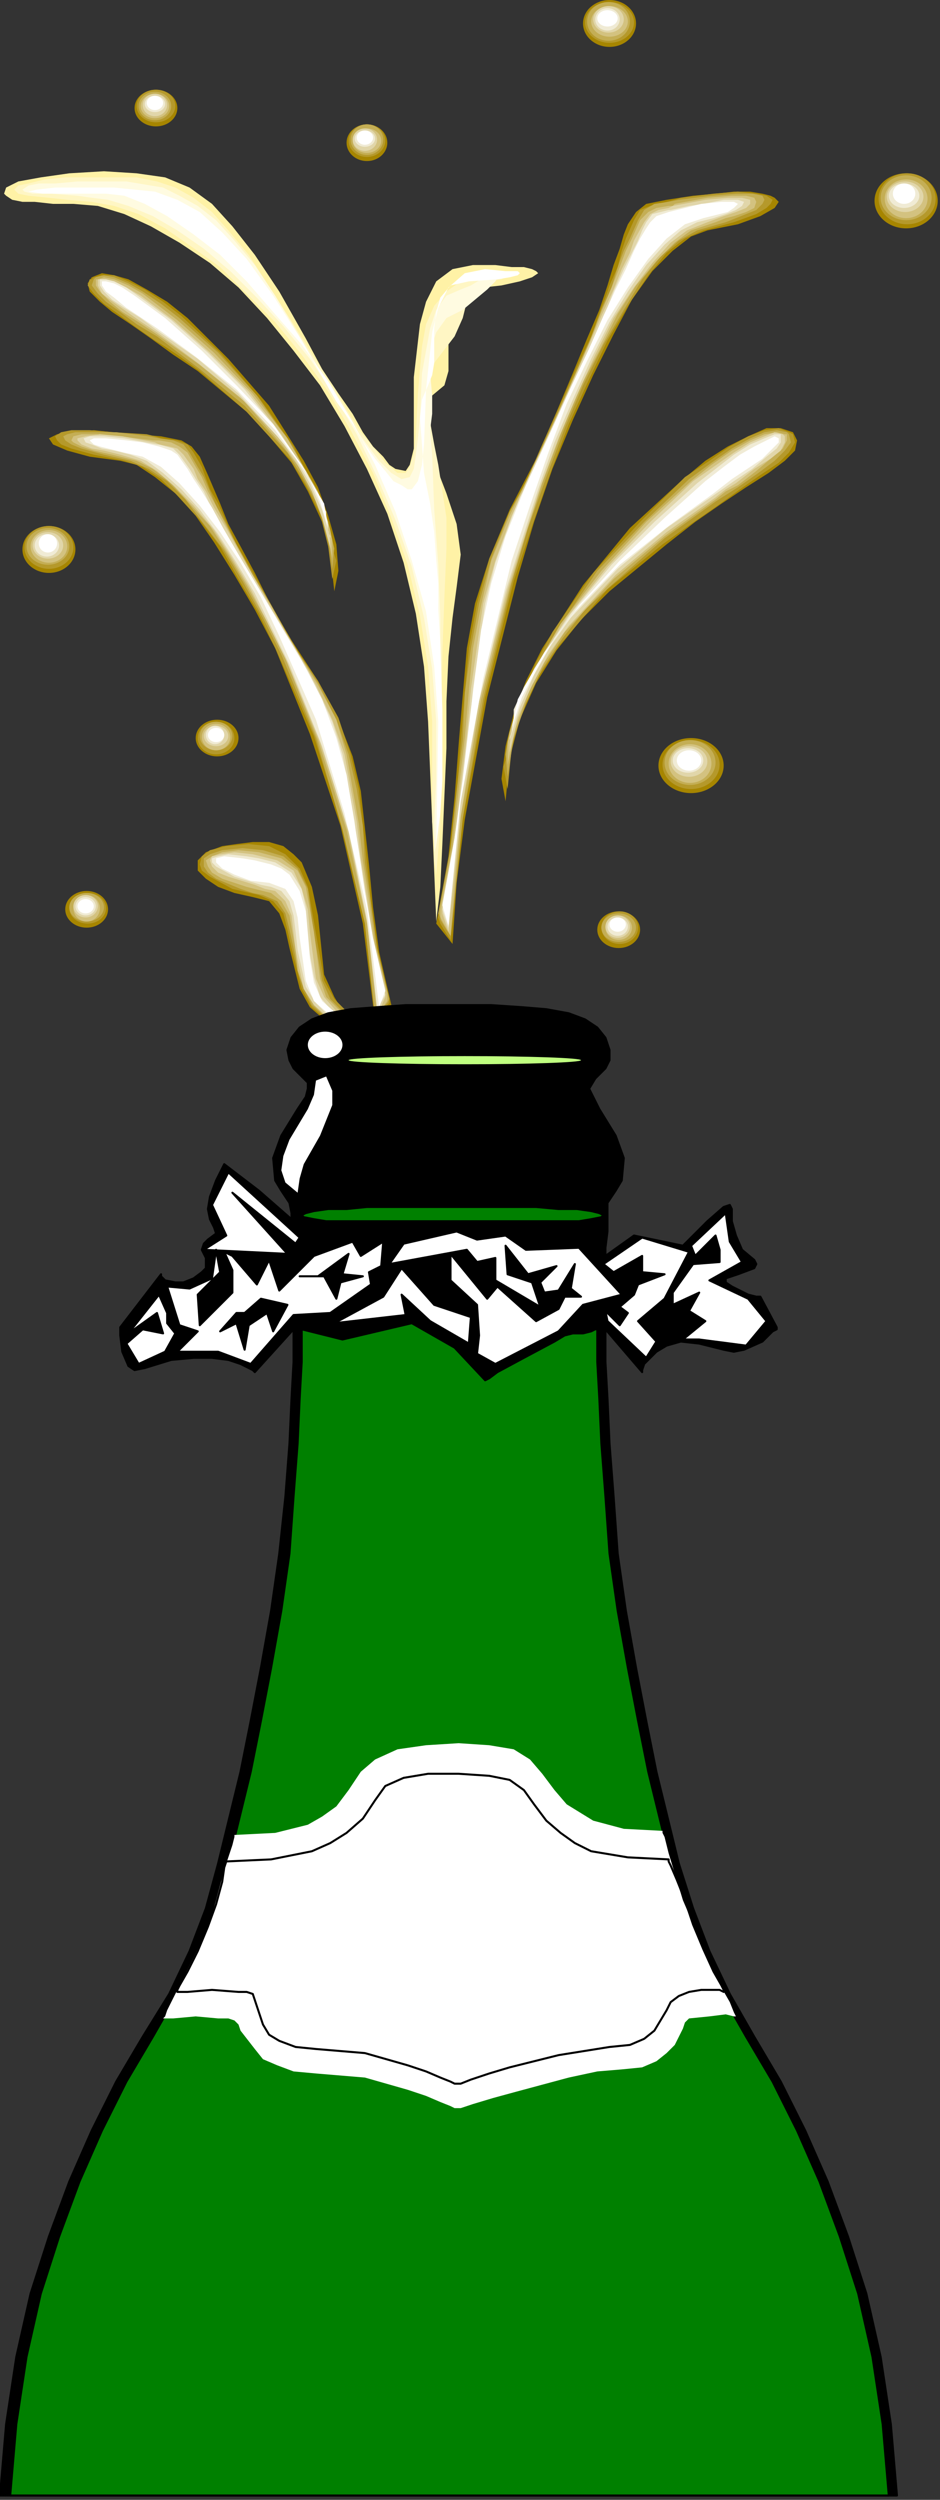 <?xml version="1.0" encoding="UTF-8" standalone="no"?>
<svg
   xmlns:dc="http://purl.org/dc/elements/1.1/"
   xmlns:cc="http://creativecommons.org/ns#"
   xmlns:rdf="http://www.w3.org/1999/02/22-rdf-syntax-ns#"
   xmlns:svg="http://www.w3.org/2000/svg"
   xmlns="http://www.w3.org/2000/svg"
   xmlns:sodipodi="http://sodipodi.sourceforge.net/DTD/sodipodi-0.dtd"
   xmlns:inkscape="http://www.inkscape.org/namespaces/inkscape"
   version="1.0"
   width="39.06mm"
   height="103.83mm"
   id="svg255"
   sodipodi:docname="SPCOC047.WMF">
  <rect width="100%" height="100%" fill="#333333" stroke="none"/>
  <sodipodi:namedview
     pagecolor="#ffffff"
     bordercolor="#666666"
     borderopacity="1"
     objecttolerance="10"
     gridtolerance="10"
     guidetolerance="10"
     inkscape:pageopacity="0"
     inkscape:pageshadow="2"
     inkscape:window-width="640"
     inkscape:window-height="480"
     id="namedview257" />
  <defs
     id="defs3">
    <pattern
       id="WMFhbasepattern"
       patternUnits="userSpaceOnUse"
       width="6"
       height="6"
       x="0"
       y="0" />
  </defs>
  <path
     style="fill:#a68500;fill-rule:evenodd;fill-opacity:1;stroke:none;"
     d="  M 71.074,148.187   L 71.714,138.585   L 72.995,128.663   L 76.517,109.46   L 81.319,90.576   L 83.88,81.935   L 86.761,73.613   L 89.963,65.932   L 93.165,58.891   L 96.366,52.489   L 99.247,47.048   L 102.449,42.568   L 105.65,39.367   L 108.532,37.127   L 111.093,36.167   L 115.895,35.206   L 119.417,33.926   L 121.658,32.646   L 122.298,31.686   L 121.658,31.046   L 121.018,30.726   L 119.737,30.405   L 117.816,30.085   L 115.255,30.085   L 112.374,30.405   L 108.852,30.726   L 104.69,31.366   L 101.489,32.006   L 99.888,33.286   L 98.607,35.206   L 97.967,36.807   L 97.327,39.047   L 96.366,41.607   L 95.406,44.808   L 94.125,48.649   L 92.204,53.13   L 89.963,58.571   L 87.402,64.652   L 84.2,72.013   L 80.038,80.014   L 76.837,87.696   L 74.596,94.737   L 73.315,101.778   L 72.675,109.14   L 72.034,116.821   L 71.394,125.142   L 70.434,134.424   L 68.513,144.986   L 71.074,148.187  z "
     id="path5" />
  <path
     style="fill:#b5992b;fill-rule:evenodd;fill-opacity:1;stroke:none;"
     d="  M 70.754,147.867   L 72.675,128.663   L 76.196,109.46   L 80.679,91.216   L 83.56,82.575   L 86.441,74.253   L 89.323,66.572   L 92.524,59.531   L 95.406,53.45   L 98.607,48.009   L 101.809,43.208   L 104.69,39.687   L 107.571,37.447   L 110.453,36.167   L 115.255,34.886   L 118.777,33.606   L 120.378,32.646   L 121.018,32.006   L 121.338,31.366   L 120.378,30.726   L 118.777,30.405   L 115.895,30.085   L 112.054,30.405   L 106.931,31.046   L 105.971,31.366   L 104.69,31.686   L 102.129,32.326   L 100.528,32.966   L 99.568,34.566   L 98.287,37.447   L 97.647,39.367   L 97.006,41.928   L 95.726,44.808   L 95.085,46.728   L 94.445,48.329   L 92.844,52.809   L 90.603,57.61   L 88.042,63.371   L 85.161,69.773   L 82.92,74.893   L 80.038,80.334   L 76.837,87.696   L 74.916,94.737   L 73.635,101.778   L 72.995,108.82   L 72.355,116.501   L 71.714,124.822   L 70.754,133.784   L 68.833,144.026   L 69.153,144.986   L 70.114,146.586   L 70.754,147.547   L 70.754,147.867  z "
     id="path7" />
  <path
     style="fill:#c4ae55;fill-rule:evenodd;fill-opacity:1;stroke:none;"
     d="  M 70.754,147.226   L 72.675,128.343   L 75.876,109.78   L 80.358,91.536   L 82.92,82.895   L 85.801,74.893   L 88.682,67.212   L 91.564,60.491   L 94.765,54.09   L 97.967,48.649   L 100.848,43.848   L 103.73,40.327   L 106.611,37.767   L 109.492,36.167   L 113.974,34.886   L 117.176,33.606   L 118.777,32.966   L 119.737,32.006   L 120.057,31.366   L 119.737,30.726   L 118.136,30.405   L 115.575,30.405   L 111.733,30.726   L 106.611,31.366   L 105.01,31.686   L 102.769,32.006   L 101.168,32.966   L 100.208,34.566   L 98.927,37.447   L 97.967,39.367   L 97.006,41.928   L 96.046,45.128   L 94.445,48.649   L 92.844,53.13   L 90.603,58.25   L 88.042,64.332   L 84.841,71.053   L 82.599,75.854   L 80.038,80.334   L 77.157,87.696   L 75.236,94.737   L 73.955,101.778   L 72.995,108.82   L 72.675,116.181   L 71.714,124.182   L 70.754,133.144   L 68.833,143.386   L 69.153,144.026   L 69.153,144.346   L 70.114,145.946   L 70.754,146.906   L 70.754,147.226  z "
     id="path9" />
  <path
     style="fill:#d3c280;fill-rule:evenodd;fill-opacity:1;stroke:none;"
     d="  M 70.754,146.906   L 72.355,128.343   L 75.556,109.78   L 80.038,92.177   L 82.599,83.855   L 85.161,75.854   L 88.042,68.172   L 90.923,61.131   L 94.125,55.05   L 97.006,49.289   L 99.888,44.808   L 103.089,40.967   L 105.971,38.087   L 108.532,36.167   L 112.374,34.886   L 113.974,34.246   L 115.255,33.926   L 117.176,33.286   L 118.457,32.646   L 118.777,31.686   L 118.457,31.046   L 117.176,30.726   L 114.935,30.726   L 111.093,31.046   L 105.971,32.006   L 105.65,32.326   L 105.01,32.326   L 103.089,32.646   L 101.809,33.286   L 100.528,34.566   L 99.247,37.447   L 98.287,39.367   L 97.327,41.928   L 96.046,45.128   L 94.445,48.969   L 92.524,53.77   L 90.283,58.891   L 87.402,65.292   L 84.2,72.333   L 80.038,80.975   L 77.157,88.016   L 75.556,95.057   L 74.276,101.778   L 73.635,108.5   L 72.995,115.861   L 72.034,123.862   L 71.074,132.824   L 69.153,142.746   L 69.153,144.026   L 70.754,146.906  z "
     id="path11" />
  <path
     style="fill:#e1d6aa;fill-rule:evenodd;fill-opacity:1;stroke:none;"
     d="  M 70.434,146.266   L 72.355,128.023   L 75.236,110.1   L 79.718,92.497   L 84.841,76.494   L 87.722,68.812   L 90.603,62.091   L 93.485,55.69   L 96.366,49.929   L 99.568,45.128   L 102.449,41.287   L 105.33,38.087   L 107.892,36.167   L 111.093,34.886   L 113.654,33.926   L 115.575,33.286   L 117.176,32.646   L 117.816,32.006   L 117.816,31.366   L 116.536,31.046   L 114.295,31.046   L 110.773,31.366   L 105.65,32.326   L 105.01,32.646   L 103.409,32.966   L 102.129,33.606   L 101.168,34.886   L 99.568,37.767   L 98.927,39.687   L 97.647,42.248   L 96.366,45.448   L 94.445,49.609   L 92.524,54.09   L 89.963,59.851   L 87.082,66.252   L 83.56,73.613   L 81.959,77.454   L 80.358,80.975   L 77.797,88.016   L 75.876,94.737   L 73.955,108.179   L 73.315,115.541   L 72.355,123.222   L 71.394,132.184   L 69.473,141.785   L 69.473,143.386   L 70.434,146.266  z "
     id="path13" />
  <path
     style="fill:#f0ebd5;fill-rule:evenodd;fill-opacity:1;stroke:none;"
     d="  M 70.434,145.626   L 72.034,127.703   L 75.236,110.1   L 79.398,92.817   L 84.52,76.814   L 87.082,69.452   L 89.963,62.731   L 92.844,56.33   L 95.726,50.569   L 98.607,45.768   L 101.489,41.607   L 104.37,38.407   L 106.931,36.167   L 109.492,34.886   L 112.054,34.246   L 113.974,33.606   L 115.575,32.966   L 116.536,32.326   L 116.856,31.686   L 115.895,31.366   L 113.654,31.366   L 110.453,32.006   L 108.212,32.326   L 105.33,32.966   L 105.01,32.966   L 102.449,33.606   L 101.489,34.886   L 100.848,36.167   L 100.208,37.767   L 99.247,39.687   L 97.967,42.248   L 96.366,45.768   L 94.765,49.929   L 92.524,54.73   L 89.963,60.491   L 86.761,67.212   L 83.24,74.893   L 81.639,78.094   L 80.358,81.295   L 77.797,88.336   L 76.196,94.737   L 74.276,108.179   L 73.635,115.221   L 72.675,123.222   L 71.394,131.544   L 69.793,141.145   L 69.473,142.746   L 70.434,145.626  z "
     id="path15" />
  <path
     style="fill:#ffffff;fill-rule:evenodd;fill-opacity:1;stroke:none;"
     d="  M 70.434,145.306   L 72.355,125.783   L 75.876,106.579   L 80.358,88.016   L 83.24,79.374   L 86.121,71.053   L 89.003,63.371   L 92.204,56.65   L 95.406,50.249   L 98.607,45.128   L 101.809,40.647   L 104.69,37.447   L 107.571,35.206   L 110.453,34.246   L 114.295,33.286   L 115.255,32.646   L 115.895,32.006   L 115.255,31.686   L 113.334,31.686   L 110.133,32.006   L 105.01,33.286   L 103.089,33.926   L 102.129,34.886   L 101.489,35.846   L 100.528,37.447   L 99.568,39.367   L 98.287,42.248   L 96.686,45.448   L 94.765,49.609   L 92.524,54.73   L 89.643,60.811   L 86.441,67.852   L 82.599,76.174   L 79.398,84.175   L 77.157,91.536   L 75.556,98.898   L 74.596,106.259   L 73.635,113.94   L 72.675,122.262   L 71.394,131.544   L 69.473,142.106   L 70.434,145.306  z "
     id="path17" />
  <path
     style="fill:#a68500;fill-rule:evenodd;fill-opacity:1;stroke:none;"
     d="  M 58.908,160.349   L 56.987,144.986   L 53.466,129.623   L 48.663,115.221   L 43.221,101.778   L 40.019,95.697   L 36.818,90.256   L 33.616,85.135   L 30.735,80.975   L 27.533,77.454   L 24.332,74.893   L 21.45,72.973   L 18.889,72.333   L 14.087,71.693   L 10.565,70.733   L 8.324,69.773   L 7.684,68.812   L 8.964,68.172   L 10.245,67.852   L 12.166,67.852   L 14.727,67.532   L 17.608,67.852   L 21.13,68.172   L 25.292,68.492   L 28.494,69.132   L 30.094,70.093   L 31.375,71.693   L 32.656,74.573   L 34.577,79.054   L 35.857,82.255   L 37.778,85.775   L 40.019,89.936   L 42.58,95.057   L 45.782,100.498   L 49.944,106.899   L 53.145,112.98   L 55.386,118.741   L 56.667,124.182   L 57.307,129.943   L 57.948,135.704   L 58.588,142.426   L 59.548,149.467   L 61.469,157.788   L 58.908,160.349  z "
     id="path19" />
  <path
     style="fill:#b5992b;fill-rule:evenodd;fill-opacity:1;stroke:none;"
     d="  M 58.908,160.029   L 57.307,144.986   L 53.786,129.943   L 49.304,115.541   L 43.541,102.418   L 40.659,96.337   L 37.458,90.896   L 34.577,85.775   L 31.375,81.615   L 28.173,78.094   L 25.292,75.214   L 22.411,73.293   L 19.529,72.333   L 14.727,71.373   L 11.205,70.413   L 9.605,69.773   L 8.964,69.132   L 8.644,68.492   L 9.605,67.852   L 11.205,67.532   L 14.087,67.532   L 17.929,67.852   L 23.051,68.172   L 24.332,68.492   L 25.292,68.812   L 27.853,69.132   L 29.454,69.773   L 30.415,71.053   L 31.695,73.293   L 32.976,76.814   L 34.256,79.054   L 35.537,81.935   L 37.138,85.455   L 39.379,89.296   L 41.94,93.777   L 44.821,98.898   L 47.062,102.738   L 49.944,106.899   L 53.145,112.66   L 55.066,118.421   L 56.347,123.862   L 56.987,129.623   L 57.628,135.384   L 58.268,141.785   L 59.228,149.147   L 61.149,157.148   L 61.149,157.468   L 60.829,157.788   L 59.548,159.069   L 59.228,159.709   L 58.908,160.029  z "
     id="path21" />
  <path
     style="fill:#c4ae55;fill-rule:evenodd;fill-opacity:1;stroke:none;"
     d="  M 58.908,159.709   L 57.307,144.986   L 53.786,130.263   L 49.624,115.861   L 44.181,102.738   L 41.3,96.977   L 38.098,91.216   L 35.217,86.416   L 32.015,82.255   L 29.134,78.414   L 26.253,75.534   L 23.371,73.613   L 20.49,72.333   L 16.328,71.373   L 12.806,70.413   L 11.205,69.773   L 10.245,69.132   L 9.925,68.492   L 10.565,68.172   L 11.846,67.852   L 18.249,67.852   L 23.371,68.492   L 24.972,68.812   L 27.213,69.132   L 28.814,69.773   L 29.774,71.053   L 31.055,73.293   L 32.015,74.893   L 33.936,79.374   L 35.537,82.255   L 37.138,85.775   L 39.379,89.936   L 41.94,94.417   L 45.142,99.858   L 49.944,107.219   L 52.825,112.98   L 54.746,118.421   L 56.027,123.862   L 56.987,129.623   L 57.307,135.384   L 58.268,141.785   L 59.228,148.827   L 61.149,156.828   L 60.829,157.468   L 59.548,158.749   L 59.228,159.389   L 58.908,159.709  z "
     id="path23" />
  <path
     style="fill:#d3c280;fill-rule:evenodd;fill-opacity:1;stroke:none;"
     d="  M 59.228,159.389   L 57.628,144.986   L 54.426,130.263   L 49.944,116.181   L 44.821,103.379   L 41.94,97.618   L 38.739,91.857   L 35.857,87.056   L 32.976,82.575   L 29.774,79.054   L 26.893,75.854   L 24.011,73.613   L 21.45,72.333   L 17.608,71.373   L 14.727,70.733   L 12.806,70.093   L 11.526,69.452   L 11.205,69.132   L 11.526,68.492   L 12.806,68.172   L 15.047,68.172   L 18.889,68.492   L 24.011,69.132   L 24.972,69.132   L 26.893,69.452   L 28.173,70.093   L 29.454,71.053   L 30.735,73.293   L 31.695,74.893   L 32.656,77.134   L 33.936,79.374   L 35.537,82.575   L 37.458,86.095   L 39.699,90.256   L 42.58,95.057   L 45.782,100.818   L 49.944,107.539   L 52.825,112.98   L 54.426,118.421   L 56.347,129.303   L 56.987,135.064   L 57.948,141.145   L 58.908,148.187   L 60.829,155.868   L 60.829,157.148   L 59.228,159.389  z "
     id="path25" />
  <path
     style="fill:#e1d6aa;fill-rule:evenodd;fill-opacity:1;stroke:none;"
     d="  M 59.548,158.749   L 57.628,144.666   L 54.746,130.263   L 50.264,116.501   L 45.142,104.019   L 39.379,92.497   L 36.497,87.696   L 33.616,83.215   L 30.415,79.374   L 27.533,76.494   L 24.652,73.933   L 22.091,72.333   L 18.889,71.373   L 16.328,70.733   L 14.407,70.413   L 12.806,69.773   L 12.166,69.132   L 12.166,68.812   L 13.446,68.492   L 15.687,68.172   L 19.209,68.492   L 24.332,69.452   L 24.972,69.773   L 26.573,70.093   L 27.853,70.413   L 28.814,71.373   L 30.415,73.613   L 31.055,75.214   L 32.335,77.134   L 33.616,79.694   L 35.537,82.895   L 37.458,86.416   L 40.019,90.896   L 42.901,96.017   L 46.422,101.778   L 49.624,107.539   L 52.185,112.98   L 54.106,118.421   L 56.027,128.983   L 56.667,134.744   L 57.628,140.825   L 58.588,147.547   L 60.509,155.228   L 60.509,156.508   L 59.548,158.749  z "
     id="path27" />
  <path
     style="fill:#f0ebd5;fill-rule:evenodd;fill-opacity:1;stroke:none;"
     d="  M 59.228,158.428   L 57.628,144.346   L 54.746,130.583   L 50.584,117.141   L 45.462,104.339   L 40.019,93.137   L 37.138,88.336   L 34.256,83.855   L 31.375,80.014   L 28.494,76.814   L 25.612,74.253   L 23.051,72.333   L 20.49,71.373   L 17.929,70.733   L 16.008,70.413   L 14.407,69.773   L 13.446,69.452   L 13.126,68.812   L 14.087,68.492   L 16.328,68.492   L 19.529,68.812   L 24.652,69.773   L 24.972,69.773   L 27.213,70.413   L 28.173,71.373   L 29.774,73.613   L 30.735,75.214   L 32.015,77.134   L 33.296,80.014   L 35.217,83.215   L 37.458,87.056   L 40.019,91.536   L 43.221,96.657   L 46.742,102.738   L 48.343,105.299   L 49.624,107.859   L 52.185,113.3   L 53.786,118.421   L 55.707,128.983   L 56.347,134.744   L 57.307,140.825   L 58.588,147.547   L 60.189,154.908   L 60.509,156.188   L 59.228,158.428  z "
     id="path29" />
  <path
     style="fill:#ffffff;fill-rule:evenodd;fill-opacity:1;stroke:none;"
     d="  M 59.548,158.108   L 57.628,142.746   L 54.106,127.703   L 49.624,112.98   L 43.861,99.858   L 40.98,93.777   L 37.778,88.336   L 34.577,83.535   L 31.375,79.374   L 28.173,75.854   L 25.292,73.293   L 22.411,71.693   L 19.529,71.053   L 15.687,70.093   L 14.727,69.773   L 14.087,69.132   L 14.727,68.812   L 16.648,68.812   L 19.849,69.132   L 22.411,69.452   L 24.972,70.093   L 26.893,70.733   L 27.853,71.373   L 29.454,73.613   L 30.415,75.214   L 31.695,77.134   L 33.296,79.694   L 35.217,83.215   L 37.458,87.056   L 40.339,91.857   L 43.541,97.297   L 47.383,103.699   L 50.584,109.78   L 52.825,115.861   L 54.426,121.622   L 55.386,127.383   L 56.347,133.464   L 57.307,139.865   L 58.588,147.226   L 60.509,155.548   L 59.548,158.108  z "
     id="path31" />
  <path
     style="fill:#a68500;fill-rule:evenodd;fill-opacity:1;stroke:none;"
     d="  M 51.224,160.349   L 48.663,158.108   L 47.062,155.228   L 45.462,148.827   L 44.821,145.946   L 43.861,143.386   L 42.26,141.465   L 39.699,140.825   L 36.818,140.185   L 34.256,139.225   L 32.335,137.945   L 31.055,136.665   L 31.055,135.064   L 32.335,133.784   L 34.897,132.824   L 37.138,132.504   L 39.699,132.184   L 42.26,132.184   L 44.501,132.824   L 46.102,134.104   L 47.383,135.384   L 48.983,139.225   L 49.944,143.706   L 50.904,152.988   L 52.505,156.508   L 53.466,158.108   L 55.066,159.069   L 51.224,160.349  z "
     id="path33" />
  <path
     style="fill:#b5992b;fill-rule:evenodd;fill-opacity:1;stroke:none;"
     d="  M 51.545,160.349   L 48.983,158.108   L 47.383,155.228   L 45.782,148.827   L 45.142,145.946   L 44.501,143.386   L 42.901,141.465   L 40.659,140.505   L 36.497,139.545   L 32.976,137.625   L 31.695,136.665   L 31.375,135.704   L 31.695,134.424   L 32.976,133.464   L 35.537,132.824   L 39.059,132.504   L 42.26,132.824   L 44.821,134.104   L 47.062,136.345   L 48.343,139.225   L 50.904,153.948   L 52.505,156.828   L 54.746,159.069   L 54.106,159.389   L 52.825,159.709   L 51.865,160.029   L 51.545,160.349  z "
     id="path35" />
  <path
     style="fill:#c4ae55;fill-rule:evenodd;fill-opacity:1;stroke:none;"
     d="  M 51.545,160.029   L 48.983,157.788   L 47.703,155.228   L 46.742,152.027   L 46.102,148.827   L 45.462,145.946   L 44.821,143.386   L 43.541,141.465   L 41.3,140.505   L 39.699,140.185   L 37.778,139.545   L 33.936,137.945   L 32.656,136.985   L 32.015,136.024   L 32.015,134.744   L 32.976,134.104   L 34.897,133.464   L 38.098,133.144   L 41.3,133.464   L 44.501,134.424   L 46.742,136.345   L 48.343,139.545   L 49.304,146.586   L 50.584,153.948   L 51.865,156.828   L 54.106,159.069   L 53.786,159.389   L 52.825,159.709   L 51.545,160.029  z "
     id="path37" />
  <path
     style="fill:#d3c280;fill-rule:evenodd;fill-opacity:1;stroke:none;"
     d="  M 51.545,160.029   L 49.304,157.788   L 47.703,155.228   L 46.742,152.347   L 46.422,149.147   L 45.462,143.706   L 44.181,141.465   L 42.58,140.185   L 38.739,139.225   L 34.897,137.945   L 33.296,136.985   L 32.656,136.024   L 32.335,135.064   L 33.296,134.424   L 34.897,133.784   L 37.458,133.464   L 40.659,133.784   L 44.181,134.744   L 46.742,136.665   L 48.023,139.225   L 49.304,146.266   L 50.264,153.628   L 51.224,156.508   L 53.466,158.749   L 53.466,159.389   L 53.145,159.709   L 51.545,160.029  z "
     id="path39" />
  <path
     style="fill:#e1d6aa;fill-rule:evenodd;fill-opacity:1;stroke:none;"
     d="  M 51.545,159.709   L 49.304,157.788   L 47.703,155.228   L 46.422,149.147   L 45.782,143.706   L 44.821,141.465   L 43.221,139.865   L 41.62,139.545   L 40.019,138.905   L 35.857,137.625   L 34.256,136.985   L 33.296,136.024   L 32.976,135.064   L 33.296,134.424   L 34.577,134.104   L 36.818,133.784   L 39.699,134.104   L 43.541,135.064   L 46.102,136.665   L 47.383,139.545   L 48.343,142.746   L 48.663,146.266   L 49.624,153.628   L 50.904,156.508   L 52.825,158.749   L 53.145,159.709   L 51.545,159.709  z "
     id="path41" />
  <path
     style="fill:#f0ebd5;fill-rule:evenodd;fill-opacity:1;stroke:none;"
     d="  M 51.865,159.709   L 49.624,157.468   L 48.023,154.908   L 46.742,149.147   L 46.422,146.266   L 46.102,143.706   L 45.462,141.465   L 44.181,139.865   L 42.58,139.225   L 40.98,138.905   L 36.818,137.625   L 33.936,136.024   L 33.296,135.384   L 33.296,134.744   L 34.256,134.424   L 35.857,134.104   L 38.739,134.424   L 40.659,134.744   L 43.221,135.384   L 45.782,136.985   L 47.383,139.545   L 48.023,142.426   L 48.343,146.266   L 48.663,149.787   L 49.304,153.308   L 50.264,156.508   L 52.185,158.749   L 52.825,159.069   L 53.145,159.389   L 51.865,159.709  z "
     id="path43" />
  <path
     style="fill:#ffffff;fill-rule:evenodd;fill-opacity:1;stroke:none;"
     d="  M 51.865,159.389   L 49.304,157.148   L 48.023,153.948   L 47.062,147.226   L 46.742,144.026   L 46.102,141.465   L 44.821,139.545   L 42.26,138.585   L 39.379,138.265   L 36.818,137.305   L 34.897,136.345   L 33.936,135.384   L 33.936,134.744   L 35.217,134.424   L 38.098,134.744   L 40.019,135.064   L 42.58,135.704   L 44.181,136.345   L 45.462,137.305   L 47.062,139.865   L 48.023,143.066   L 48.343,146.586   L 48.663,150.427   L 49.304,154.268   L 50.584,157.148   L 53.145,159.389   L 51.865,159.389  z "
     id="path45" />
  <ellipse
     style="fill:#a68500;fill-rule:evenodd;fill-opacity:1;stroke:none;"
     cx="7.684"
     cy="86.256"
     rx="4.162"
     ry="3.682"
     id="ellipse47" />
  <ellipse
     style="fill:#b5992b;fill-rule:evenodd;fill-opacity:1;stroke:none;"
     cx="7.684"
     cy="85.935"
     rx="3.842"
     ry="3.362"
     id="ellipse49" />
  <ellipse
     style="fill:#c4ae55;fill-rule:evenodd;fill-opacity:1;stroke:none;"
     cx="7.524"
     cy="85.775"
     rx="3.362"
     ry="2.881"
     id="ellipse51" />
  <ellipse
     style="fill:#d3c280;fill-rule:evenodd;fill-opacity:1;stroke:none;"
     cx="7.684"
     cy="85.775"
     rx="2.881"
     ry="2.561"
     id="ellipse53" />
  <ellipse
     style="fill:#e1d6aa;fill-rule:evenodd;fill-opacity:1;stroke:none;"
     cx="7.524"
     cy="85.615"
     rx="2.401"
     ry="2.081"
     id="ellipse55" />
  <ellipse
     style="fill:#f0ebd5;fill-rule:evenodd;fill-opacity:1;stroke:none;"
     cx="7.364"
     cy="85.615"
     rx="1.921"
     ry="1.761"
     id="ellipse57" />
  <ellipse
     style="fill:#ffffff;fill-rule:evenodd;fill-opacity:1;stroke:none;"
     cx="7.524"
     cy="85.295"
     rx="1.441"
     ry="1.441"
     id="ellipse59" />
  <path
     style="fill:#000000;fill-rule:evenodd;fill-opacity:1;stroke:#000000;stroke-width:0.32px;stroke-linecap:round;stroke-linejoin:round;stroke-miterlimit:4;stroke-dasharray:none;stroke-opacity:1;"
     d="  M 140.867,391.75   L 139.907,380.548   L 138.306,369.987   L 136.065,360.065   L 133.184,351.103   L 129.982,342.462   L 126.46,334.46   L 122.619,326.779   L 118.457,319.737   L 114.615,313.016   L 111.413,306.295   L 108.852,299.574   L 106.611,292.533   L 103.089,278.13   L 101.489,270.129   L 99.888,261.807   L 98.287,252.845   L 97.006,243.884   L 96.366,234.922   L 95.726,226.601   L 95.406,219.559   L 95.085,213.798   L 95.085,208.678   L 100.848,215.399   L 100.848,215.079   L 101.168,214.119   L 103.089,212.198   L 104.69,211.238   L 106.931,210.598   L 109.812,210.918   L 113.654,211.878   L 115.255,212.198   L 116.856,211.878   L 119.737,210.598   L 121.338,208.998   L 121.978,208.678   L 121.978,208.357   L 119.417,203.557   L 118.777,203.557   L 117.496,203.237   L 114.935,201.956   L 113.974,201.316   L 113.974,200.676   L 115.895,200.036   L 118.457,199.076   L 118.777,198.436   L 118.457,197.796   L 116.536,196.195   L 115.575,193.955   L 114.935,191.714   L 114.935,189.794   L 114.615,189.154   L 113.654,189.474   L 111.093,191.714   L 108.532,194.275   L 107.571,195.235   L 107.251,195.555   L 99.568,193.955   L 95.085,197.155   L 95.085,195.875   L 95.406,193.315   L 95.406,188.834   L 96.686,186.914   L 97.647,185.313   L 97.967,181.793   L 96.686,178.272   L 94.125,174.111   L 93.165,172.191   L 92.524,170.911   L 93.485,169.31   L 95.085,167.71   L 95.726,166.43   L 95.726,164.83   L 95.085,162.909   L 93.805,161.309   L 91.884,160.029   L 89.323,159.069   L 85.801,158.428   L 81.959,158.108   L 77.157,157.788   L 72.034,157.788   L 69.153,157.788   L 63.71,157.788   L 59.228,158.108   L 55.066,158.428   L 51.545,159.069   L 48.983,160.029   L 47.062,161.309   L 45.782,162.909   L 45.142,164.83   L 45.462,166.43   L 46.102,167.71   L 46.742,168.35   L 47.703,169.31   L 48.343,169.951   L 48.343,170.911   L 48.023,172.191   L 46.742,174.111   L 44.181,178.272   L 42.901,181.793   L 43.221,185.313   L 44.181,186.914   L 45.462,188.834   L 45.782,190.434   L 45.782,191.394   L 40.659,186.914   L 35.217,182.753   L 34.897,183.393   L 33.936,185.313   L 32.976,187.874   L 32.656,189.794   L 32.976,191.394   L 33.616,192.675   L 33.936,193.635   L 32.656,194.595   L 32.015,195.235   L 31.695,196.195   L 32.335,197.476   L 32.335,199.076   L 31.695,199.716   L 30.415,200.676   L 28.814,201.316   L 27.533,201.316   L 25.932,200.996   L 25.292,200.356   L 25.292,200.036   L 18.889,208.357   L 18.889,209.638   L 19.209,212.198   L 20.17,214.439   L 21.13,215.079   L 22.731,214.759   L 26.893,213.478   L 30.415,213.158   L 33.296,213.158   L 35.857,213.478   L 37.778,214.119   L 39.059,214.759   L 39.699,215.079   L 40.019,215.399   L 46.102,208.678   L 46.102,213.798   L 45.782,219.559   L 45.462,226.601   L 44.821,234.922   L 43.861,243.884   L 42.58,252.845   L 40.98,261.807   L 39.379,270.129   L 37.778,278.13   L 34.256,292.533   L 32.335,299.574   L 29.774,306.295   L 26.573,313.016   L 22.411,319.737   L 18.249,326.779   L 14.407,334.46   L 10.885,342.462   L 7.684,351.103   L 4.802,360.065   L 2.561,369.987   L 0.96,380.548   L 0,391.75   L 140.867,391.75  z "
     id="path61" />
  <path
     style="fill:none;stroke:#000000;stroke-width:0.32px;stroke-linecap:round;stroke-linejoin:round;stroke-miterlimit:4;stroke-dasharray:none;stroke-opacity:1;"
     d="  M 47.383,163.869   L 47.703,165.15   L 49.304,165.79   L 51.224,166.43   L 54.426,166.75   L 71.394,166.75   L 88.042,166.75   L 90.923,166.43   L 92.844,166.11   L 94.445,165.47   L 94.765,164.19   L 94.125,162.589   L 92.844,161.309   L 90.603,160.669   L 87.722,160.029   L 84.2,159.709   L 80.038,159.389   L 70.754,159.389   L 61.79,159.389   L 57.628,159.709   L 54.426,160.029   L 51.545,160.349   L 49.304,161.309   L 48.023,162.269   L 47.383,163.869  z "
     id="path63" />
  <path
     style="fill:none;stroke:#000000;stroke-width:0.32px;stroke-linecap:round;stroke-linejoin:round;stroke-miterlimit:4;stroke-dasharray:none;stroke-opacity:1;"
     d="  M 49.624,169.631   L 49.944,171.231   L 48.983,173.471   L 47.383,176.032   L 46.102,178.912   L 45.142,181.793   L 44.821,184.353   L 46.102,186.594   L 47.062,187.554   L 48.983,188.194   L 51.224,187.874   L 53.786,187.874   L 60.509,187.554   L 93.805,187.554   L 94.445,186.914   L 96.046,184.993   L 96.686,182.113   L 96.366,180.512   L 95.406,178.592   L 93.165,175.071   L 91.884,172.511   L 91.564,170.591   L 92.204,168.99   L 92.204,168.67   L 88.042,168.67   L 83.88,169.31   L 78.437,169.631   L 71.074,169.631   L 62.75,169.31   L 52.505,168.67   L 49.624,169.631  z "
     id="path65" />
  <path
     style="fill:#ffffff;fill-rule:evenodd;fill-opacity:1;stroke:none;"
     d="  M 49.624,169.631   L 49.304,171.871   L 48.343,174.111   L 45.462,178.912   L 44.501,181.473   L 44.181,183.713   L 44.821,185.633   L 46.742,187.234   L 47.062,184.993   L 47.703,182.753   L 50.264,178.272   L 52.185,173.471   L 52.185,171.231   L 51.224,168.99   L 49.624,169.631  z "
     id="path67" />
  <ellipse
     style="fill:#ffffff;fill-rule:evenodd;fill-opacity:1;stroke:none;"
     cx="51.064"
     cy="164.029"
     rx="2.721"
     ry="2.081"
     id="ellipse69" />
  <ellipse
     style="fill:#c0ff80;fill-rule:evenodd;fill-opacity:1;stroke:none;"
     cx="72.995"
     cy="166.43"
     rx="18.249"
     ry="0.64"
     id="ellipse71" />
  <path
     style="fill:#008000;fill-rule:evenodd;fill-opacity:1;stroke:#000000;stroke-width:0.32px;stroke-linecap:round;stroke-linejoin:round;stroke-miterlimit:4;stroke-dasharray:none;stroke-opacity:1;"
     d="  M 47.383,190.754   L 47.703,191.074   L 49.304,191.394   L 51.224,191.714   L 71.394,191.714   L 90.923,191.714   L 92.844,191.394   L 94.445,191.074   L 94.765,190.754   L 94.125,190.434   L 92.844,190.114   L 90.603,189.794   L 87.722,189.794   L 84.2,189.474   L 70.754,189.474   L 57.628,189.474   L 54.426,189.794   L 51.545,189.794   L 49.304,190.114   L 48.023,190.434   L 47.383,190.754  z "
     id="path73" />
  <path
     style="fill:#ffffff;fill-rule:evenodd;fill-opacity:1;stroke:#000000;stroke-width:0.32px;stroke-linecap:round;stroke-linejoin:round;stroke-miterlimit:4;stroke-dasharray:none;stroke-opacity:1;"
     d="  M 47.062,194.275   L 35.857,184.033   L 33.296,189.154   L 35.537,193.955   L 32.015,196.195   L 45.142,196.835   L 36.497,187.234   L 46.422,195.235   L 47.062,194.275  z "
     id="path75" />
  <path
     style="fill:#ffffff;fill-rule:evenodd;fill-opacity:1;stroke:#000000;stroke-width:0.32px;stroke-linecap:round;stroke-linejoin:round;stroke-miterlimit:4;stroke-dasharray:none;stroke-opacity:1;"
     d="  M 36.497,197.155   L 40.339,201.636   L 42.26,197.796   L 43.861,202.596   L 49.304,197.155   L 55.386,194.915   L 56.667,197.155   L 60.189,194.915   L 59.869,198.756   L 57.948,199.716   L 58.268,201.636   L 51.865,206.117   L 46.102,206.437   L 39.379,214.119   L 34.256,212.198   L 27.853,212.198   L 31.055,208.998   L 28.173,208.037   L 26.253,201.956   L 29.774,202.276   L 33.296,200.676   L 33.936,196.195   L 34.577,199.716   L 31.055,203.237   L 31.375,208.037   L 36.497,202.916   L 36.497,199.396   L 35.217,196.515   L 36.497,197.155  z "
     id="path77" />
  <path
     style="fill:#000000;fill-rule:evenodd;fill-opacity:1;stroke:#000000;stroke-width:0.32px;stroke-linecap:round;stroke-linejoin:round;stroke-miterlimit:4;stroke-dasharray:none;stroke-opacity:1;"
     d="  M 34.577,208.998   L 37.138,206.117   L 38.418,206.117   L 40.98,203.877   L 45.142,204.837   L 42.901,208.998   L 41.94,206.117   L 39.059,208.037   L 38.418,211.878   L 37.138,207.717   L 34.577,208.998  z "
     id="path79" />
  <path
     style="fill:#000000;fill-rule:evenodd;fill-opacity:1;stroke:#000000;stroke-width:0.32px;stroke-linecap:round;stroke-linejoin:round;stroke-miterlimit:4;stroke-dasharray:none;stroke-opacity:1;"
     d="  M 47.062,200.356   L 49.944,200.356   L 54.746,196.835   L 53.786,200.036   L 56.987,200.356   L 53.466,201.316   L 52.825,203.877   L 50.904,200.356   L 47.062,200.356  z "
     id="path81" />
  <path
     style="fill:#ffffff;fill-rule:evenodd;fill-opacity:1;stroke:#000000;stroke-width:0.32px;stroke-linecap:round;stroke-linejoin:round;stroke-miterlimit:4;stroke-dasharray:none;stroke-opacity:1;"
     d="  M 24.972,203.237   L 20.17,209.318   L 24.652,206.117   L 25.612,209.318   L 22.411,208.678   L 19.849,210.918   L 21.77,214.119   L 25.932,212.198   L 27.533,209.318   L 26.253,207.717   L 26.253,206.117   L 24.972,203.237  z "
     id="path83" />
  <path
     style="fill:#ffffff;fill-rule:evenodd;fill-opacity:1;stroke:#000000;stroke-width:0.32px;stroke-linecap:round;stroke-linejoin:round;stroke-miterlimit:4;stroke-dasharray:none;stroke-opacity:1;"
     d="  M 61.149,198.436   L 63.39,195.235   L 71.714,193.315   L 74.916,194.595   L 79.398,193.955   L 82.599,196.195   L 90.923,195.875   L 97.647,203.237   L 91.564,204.837   L 87.722,208.998   L 77.797,214.119   L 74.916,212.518   L 75.236,209.638   L 74.916,204.837   L 70.754,200.996   L 70.754,196.835   L 76.517,203.877   L 78.117,201.956   L 84.2,207.397   L 87.722,205.477   L 88.682,203.557   L 91.244,203.557   L 89.643,202.276   L 90.283,198.436   L 87.722,202.596   L 85.481,202.916   L 84.841,201.316   L 87.402,198.756   L 82.92,200.036   L 79.398,195.555   L 79.718,200.036   L 83.56,201.316   L 84.841,205.157   L 77.797,200.996   L 77.797,197.476   L 74.916,198.116   L 73.315,196.195   L 61.149,198.436  z "
     id="path85" />
  <path
     style="fill:#ffffff;fill-rule:evenodd;fill-opacity:1;stroke:#000000;stroke-width:0.32px;stroke-linecap:round;stroke-linejoin:round;stroke-miterlimit:4;stroke-dasharray:none;stroke-opacity:1;"
     d="  M 94.765,198.436   L 100.848,194.275   L 108.212,196.515   L 104.37,203.877   L 100.208,207.397   L 103.089,210.598   L 101.489,213.158   L 95.406,207.397   L 95.085,205.797   L 97.327,208.037   L 98.607,206.117   L 97.327,205.157   L 99.568,203.237   L 100.208,201.636   L 104.37,200.036   L 100.848,199.716   L 100.848,197.155   L 96.366,199.716   L 94.765,198.436  z "
     id="path87" />
  <path
     style="fill:#ffffff;fill-rule:evenodd;fill-opacity:1;stroke:#000000;stroke-width:0.32px;stroke-linecap:round;stroke-linejoin:round;stroke-miterlimit:4;stroke-dasharray:none;stroke-opacity:1;"
     d="  M 108.532,195.555   L 113.974,190.434   L 114.615,194.915   L 116.536,198.116   L 111.413,200.996   L 117.496,203.877   L 120.378,207.397   L 117.176,211.238   L 109.812,210.278   L 107.251,210.278   L 110.773,207.397   L 108.212,205.797   L 109.812,202.916   L 105.65,204.837   L 105.65,202.916   L 108.852,198.436   L 113.014,198.116   L 113.014,196.195   L 112.374,193.955   L 109.172,197.155   L 108.532,195.555  z "
     id="path89" />
  <path
     style="fill:#008000;fill-rule:evenodd;fill-opacity:1;stroke:#000000;stroke-width:0.32px;stroke-linecap:round;stroke-linejoin:round;stroke-miterlimit:4;stroke-dasharray:none;stroke-opacity:1;"
     d="  M 139.587,391.75   L 138.626,380.548   L 137.025,369.987   L 134.784,360.065   L 131.903,351.103   L 128.702,342.462   L 125.18,334.46   L 121.338,326.779   L 117.176,319.737   L 113.334,313.016   L 110.133,306.295   L 107.571,299.574   L 105.33,292.533   L 101.809,278.13   L 100.208,270.129   L 98.607,261.807   L 97.006,252.845   L 95.726,243.884   L 95.085,234.922   L 94.445,226.601   L 94.125,219.559   L 93.805,213.798   L 93.805,208.678   L 93.485,208.678   L 92.844,208.998   L 91.564,209.318   L 89.963,209.318   L 88.682,209.638   L 87.082,210.598   L 82.279,213.158   L 78.117,215.399   L 76.837,216.359   L 76.196,216.679   L 71.394,211.558   L 64.671,207.717   L 53.786,210.278   L 47.383,208.678   L 47.383,213.798   L 47.062,219.559   L 46.742,226.601   L 46.102,234.922   L 45.462,243.884   L 44.181,252.845   L 42.58,261.807   L 40.98,270.129   L 39.379,278.13   L 35.857,292.533   L 33.616,299.574   L 31.055,306.295   L 27.853,313.016   L 24.011,319.737   L 19.849,326.779   L 16.008,334.46   L 12.486,342.462   L 9.284,351.103   L 6.403,360.065   L 4.162,369.987   L 2.561,380.548   L 1.601,391.75   L 139.587,391.75  z "
     id="path91" />
  <path
     style="fill:#ffffff;fill-rule:evenodd;fill-opacity:1;stroke:none;"
     d="  M 36.818,288.052   L 43.221,287.732   L 48.343,286.452   L 50.584,285.171   L 52.825,283.571   L 54.746,281.011   L 56.667,278.13   L 58.908,276.21   L 62.43,274.609   L 66.912,273.969   L 72.034,273.649   L 76.837,273.969   L 80.679,274.609   L 83.24,276.21   L 85.161,278.45   L 87.082,281.011   L 89.003,283.251   L 93.165,285.811   L 97.967,287.092   L 104.05,287.412   L 104.05,287.732   L 104.37,288.372   L 105.01,290.932   L 107.251,298.294   L 108.212,300.534   L 109.492,303.415   L 112.054,309.496   L 113.334,312.056   L 114.615,314.297   L 115.255,315.897   L 115.575,316.537   L 115.255,316.537   L 113.974,316.217   L 111.413,316.537   L 108.212,316.857   L 107.571,317.497   L 107.251,318.457   L 105.971,321.018   L 104.69,322.298   L 103.089,323.578   L 100.848,324.538   L 97.647,324.858   L 93.805,325.178   L 89.323,326.139   L 80.999,328.379   L 77.477,329.339   L 74.276,330.299   L 72.355,330.94   L 71.394,330.94   L 70.754,330.619   L 69.153,329.979   L 66.912,329.019   L 64.031,328.059   L 57.307,326.139   L 49.624,325.499   L 46.102,325.178   L 43.541,324.218   L 41.3,323.258   L 40.019,321.658   L 37.778,318.777   L 37.458,317.817   L 36.818,317.177   L 35.857,316.857   L 34.256,316.857   L 30.735,316.537   L 27.213,316.857   L 25.612,316.857   L 25.932,316.537   L 26.253,315.577   L 28.173,311.736   L 32.656,302.774   L 33.936,298.294   L 35.217,293.493   L 36.497,289.652   L 36.818,288.372   L 36.818,288.052  z "
     id="path93" />
  <path
     style="fill:#ffffff;fill-rule:evenodd;fill-opacity:1;stroke:#000000;stroke-width:0.32px;stroke-linecap:round;stroke-linejoin:round;stroke-miterlimit:4;stroke-dasharray:none;stroke-opacity:1;"
     d="  M 73.955,206.757   L 68.193,204.837   L 63.07,199.076   L 60.189,203.557   L 52.505,207.717   L 63.71,206.437   L 63.07,203.237   L 67.552,207.397   L 73.635,210.918   L 73.955,206.757  z "
     id="path95" />
  <path
     style="fill:none;stroke:#000000;stroke-width:0.32px;stroke-linecap:round;stroke-linejoin:round;stroke-miterlimit:4;stroke-dasharray:none;stroke-opacity:1;"
     d="  M 35.537,292.213   L 42.58,291.892   L 48.983,290.612   L 51.865,289.332   L 54.426,287.732   L 56.987,285.491   L 58.908,282.611   L 60.509,280.37   L 63.39,279.09   L 67.232,278.45   L 72.034,278.45   L 76.837,278.77   L 80.038,279.41   L 82.279,281.011   L 83.88,283.251   L 85.801,285.811   L 88.042,287.732   L 90.283,289.332   L 92.844,290.612   L 98.607,291.572   L 105.01,291.892   L 105.01,292.213   L 105.33,292.853   L 106.291,295.093   L 107.571,298.294   L 108.852,302.134   L 110.453,305.975   L 112.054,309.496   L 113.334,311.736   L 113.654,312.376   L 113.654,312.696   L 113.014,312.376   L 110.133,312.376   L 108.212,312.696   L 106.611,313.336   L 105.33,314.297   L 104.69,315.577   L 102.769,318.777   L 101.168,320.058   L 98.927,321.018   L 95.726,321.338   L 87.722,322.618   L 80.038,324.538   L 76.837,325.499   L 73.955,326.459   L 72.355,327.099   L 71.394,327.099   L 70.754,326.779   L 69.153,326.139   L 66.912,325.178   L 64.031,324.218   L 57.307,322.298   L 49.624,321.658   L 46.422,321.338   L 43.861,320.378   L 42.26,319.417   L 41.3,317.817   L 40.339,314.937   L 39.699,313.016   L 38.739,312.696   L 37.458,312.696   L 33.296,312.376   L 29.454,312.696   L 27.853,312.696   L 27.853,312.376   L 28.173,311.736   L 29.454,309.496   L 31.055,306.295   L 32.656,302.454   L 33.936,298.934   L 34.897,295.413   L 35.217,293.173   L 35.537,292.213  z "
     id="path97" />
  <path
     style="fill:#a68500;fill-rule:evenodd;fill-opacity:1;stroke:none;"
     d="  M 52.505,92.817   L 51.865,87.056   L 50.584,81.935   L 48.343,77.134   L 45.782,72.653   L 42.26,68.492   L 38.739,64.652   L 31.055,58.25   L 27.213,55.69   L 23.691,53.13   L 20.49,50.889   L 17.608,48.969   L 15.687,47.369   L 14.087,45.768   L 13.767,44.488   L 14.407,43.528   L 16.008,42.888   L 17.929,43.208   L 20.17,43.848   L 23.051,45.448   L 26.253,47.369   L 29.454,49.929   L 35.857,56.33   L 42.26,63.691   L 47.703,72.333   L 49.944,76.494   L 51.545,80.975   L 52.825,85.455   L 53.145,89.616   L 52.505,92.817  z "
     id="path99" />
  <path
     style="fill:#b5992b;fill-rule:evenodd;fill-opacity:1;stroke:none;"
     d="  M 52.185,90.896   L 51.545,85.775   L 50.264,80.655   L 48.023,76.174   L 45.462,72.013   L 38.739,64.652   L 31.375,58.25   L 27.853,55.69   L 25.932,54.41   L 24.332,53.45   L 21.13,51.209   L 18.569,49.289   L 16.328,47.689   L 14.727,46.088   L 13.767,44.808   L 14.087,43.848   L 14.407,43.848   L 14.727,43.528   L 16.008,43.208   L 17.929,43.208   L 20.17,44.168   L 22.731,45.448   L 25.612,47.369   L 28.494,49.609   L 34.577,55.37   L 40.659,62.411   L 46.102,70.093   L 49.944,78.094   L 51.545,82.255   L 52.185,86.095   L 52.825,88.016   L 52.185,90.896  z "
     id="path101" />
  <path
     style="fill:#c4ae55;fill-rule:evenodd;fill-opacity:1;stroke:none;"
     d="  M 52.185,89.296   L 51.545,84.175   L 49.944,79.374   L 47.703,75.214   L 45.142,71.053   L 38.418,63.691   L 31.375,57.93   L 24.652,52.809   L 21.45,50.889   L 18.889,48.969   L 16.648,47.369   L 15.367,46.088   L 14.407,44.808   L 14.727,43.848   L 15.047,43.528   L 16.328,43.208   L 17.929,43.528   L 20.17,44.488   L 22.411,45.768   L 25.292,47.689   L 28.173,49.929   L 34.256,55.37   L 40.339,62.091   L 45.462,69.452   L 49.944,77.134   L 51.224,80.975   L 52.185,84.815   L 52.505,86.095   L 52.185,89.296  z "
     id="path103" />
  <path
     style="fill:#d3c280;fill-rule:evenodd;fill-opacity:1;stroke:none;"
     d="  M 52.185,87.696   L 51.224,82.895   L 49.624,78.414   L 47.383,73.933   L 44.501,70.093   L 38.418,63.051   L 31.375,57.29   L 24.652,52.489   L 21.77,50.569   L 19.209,48.969   L 17.288,47.369   L 15.687,45.768   L 15.047,44.808   L 15.047,43.848   L 15.367,43.848   L 16.328,43.528   L 17.929,43.848   L 20.17,44.808   L 22.411,46.088   L 27.853,50.249   L 33.616,55.37   L 39.699,61.771   L 45.142,68.812   L 49.304,76.174   L 50.904,79.694   L 51.865,83.215   L 52.185,84.815   L 52.185,87.696  z "
     id="path105" />
  <path
     style="fill:#e1d6aa;fill-rule:evenodd;fill-opacity:1;stroke:none;"
     d="  M 51.865,86.095   L 50.584,81.295   L 48.983,77.134   L 46.742,72.973   L 44.181,69.132   L 37.778,62.411   L 31.055,56.97   L 24.652,52.169   L 21.77,50.249   L 17.288,47.048   L 16.008,46.088   L 15.367,44.808   L 15.367,44.168   L 15.367,43.848   L 16.328,43.848   L 17.929,44.168   L 19.849,45.128   L 22.091,46.408   L 27.213,50.249   L 32.976,55.37   L 39.059,61.451   L 44.181,68.172   L 48.663,75.214   L 51.545,81.935   L 51.545,83.215   L 51.865,84.815   L 51.865,86.095  z "
     id="path107" />
  <path
     style="fill:#f0ebd5;fill-rule:evenodd;fill-opacity:1;stroke:none;"
     d="  M 51.865,84.495   L 50.584,80.014   L 48.663,75.854   L 46.422,72.013   L 43.541,68.492   L 37.458,61.771   L 31.055,56.33   L 24.652,51.849   L 22.091,49.929   L 19.529,48.329   L 17.608,47.048   L 16.328,45.768   L 15.687,44.808   L 15.687,44.168   L 15.687,43.848   L 16.648,43.848   L 17.929,44.168   L 19.849,45.128   L 22.091,46.728   L 26.893,50.249   L 32.656,55.37   L 38.418,61.131   L 43.541,67.532   L 48.023,73.933   L 51.224,80.334   L 51.224,81.615   L 51.545,83.535   L 51.865,84.175   L 51.865,84.495  z "
     id="path109" />
  <path
     style="fill:#ffffff;fill-rule:evenodd;fill-opacity:1;stroke:none;"
     d="  M 51.545,82.895   L 50.264,78.734   L 48.343,74.573   L 43.221,67.532   L 37.138,61.131   L 30.735,56.01   L 24.652,51.529   L 19.849,48.329   L 17.929,46.728   L 16.648,45.768   L 16.008,44.808   L 16.008,44.168   L 16.648,44.168   L 17.929,44.488   L 19.209,45.128   L 21.13,46.408   L 25.932,49.929   L 31.695,55.05   L 37.138,60.491   L 42.901,66.572   L 47.383,72.973   L 50.904,79.054   L 51.545,82.895  z "
     id="path111" />
  <path
     style="fill:#fff2a6;fill-rule:evenodd;fill-opacity:1;stroke:none;"
     d="  M 67.232,113.3   L 66.592,104.659   L 65.311,96.337   L 63.39,88.336   L 60.829,80.655   L 57.628,73.613   L 54.106,66.892   L 50.264,60.491   L 46.102,55.05   L 41.94,49.929   L 37.458,45.128   L 32.976,41.287   L 28.173,38.087   L 23.691,35.526   L 19.529,33.606   L 15.367,32.326   L 11.526,32.006   L 8.324,32.006   L 5.443,31.686   L 3.522,31.686   L 1.921,31.366   L 0.96,30.726   L 0.64,30.405   L 0.96,29.445   L 2.881,28.485   L 6.403,27.845   L 10.885,27.205   L 16.328,26.885   L 21.45,27.205   L 25.932,27.845   L 29.774,29.445   L 33.296,32.006   L 36.497,35.526   L 40.019,40.007   L 43.861,45.768   L 48.023,53.13   L 50.584,57.93   L 53.145,61.771   L 55.386,64.972   L 56.987,67.852   L 58.588,70.093   L 60.189,71.693   L 61.149,72.973   L 62.11,73.613   L 63.71,73.933   L 64.351,72.973   L 64.991,70.413   L 64.991,59.211   L 65.952,50.889   L 66.912,47.369   L 68.513,44.168   L 71.074,42.248   L 74.276,41.607   L 77.797,41.607   L 80.358,41.928   L 82.279,41.928   L 83.56,42.248   L 84.2,42.568   L 84.52,42.888   L 83.56,43.528   L 81.639,44.168   L 78.758,44.808   L 72.995,45.448   L 71.394,46.088   L 70.434,47.689   L 70.434,58.25   L 69.793,60.491   L 67.872,62.091   L 66.912,62.731   L 66.272,63.691   L 66.272,66.252   L 66.592,67.852   L 67.232,69.452   L 68.513,73.293   L 70.114,77.454   L 71.714,82.255   L 72.355,87.056   L 71.714,92.177   L 71.074,96.977   L 70.434,103.059   L 70.114,110.1   L 70.114,117.461   L 69.473,132.504   L 69.153,139.225   L 68.513,144.666   L 67.232,113.3  z "
     id="path113" />
  <path
     style="fill:#fff6c4;fill-rule:evenodd;fill-opacity:1;stroke:none;"
     d="  M 67.872,113.3   L 67.232,104.659   L 65.952,96.657   L 64.031,88.656   L 61.469,81.295   L 58.588,74.253   L 55.066,67.532   L 51.545,61.451   L 47.383,55.69   L 43.221,50.569   L 38.739,46.088   L 34.577,41.928   L 30.094,38.727   L 25.932,35.846   L 21.77,33.606   L 17.929,32.326   L 14.407,31.686   L 10.565,31.366   L 7.684,31.046   L 4.482,30.726   L 2.881,30.405   L 2.241,29.765   L 2.881,29.125   L 4.482,28.805   L 7.043,28.165   L 10.245,27.845   L 14.407,27.845   L 21.45,27.845   L 24.652,28.485   L 27.533,29.445   L 30.415,31.046   L 33.296,33.286   L 35.857,36.167   L 39.059,40.007   L 41.94,44.488   L 45.462,49.929   L 50.904,58.571   L 53.145,62.091   L 55.066,65.292   L 56.667,67.852   L 58.268,69.773   L 59.548,71.373   L 60.509,72.653   L 62.43,74.253   L 63.71,74.253   L 64.351,73.293   L 64.991,71.373   L 65.311,68.492   L 65.631,61.771   L 66.272,54.41   L 66.912,50.889   L 68.193,48.009   L 70.114,45.768   L 72.355,44.168   L 76.196,43.848   L 78.437,43.528   L 80.038,43.528   L 79.398,43.528   L 78.758,43.848   L 76.196,44.168   L 76.196,44.488   L 75.556,44.488   L 74.276,45.448   L 73.315,47.369   L 72.675,49.929   L 71.394,52.809   L 68.193,56.97   L 67.232,57.93   L 66.912,59.531   L 66.912,62.411   L 67.552,66.252   L 68.193,69.773   L 68.833,72.973   L 70.114,81.295   L 70.114,86.095   L 69.793,93.777   L 69.473,102.418   L 69.153,120.662   L 69.153,129.623   L 68.513,137.305   L 68.513,137.625   L 68.513,137.305   L 68.193,135.064   L 68.193,132.504   L 67.872,128.983   L 67.872,113.3  z "
     id="path115" />
  <path
     style="fill:#fffbe1;fill-rule:evenodd;fill-opacity:1;stroke:none;"
     d="  M 68.513,113.3   L 67.872,104.979   L 66.592,96.977   L 64.671,88.976   L 62.11,81.615   L 59.228,74.893   L 56.027,68.172   L 52.505,62.091   L 48.663,56.33   L 44.501,51.209   L 40.339,46.728   L 36.177,42.568   L 32.015,39.047   L 27.853,36.167   L 24.011,33.926   L 20.17,32.326   L 16.968,31.366   L 14.407,31.046   L 12.166,30.726   L 8.004,30.405   L 5.122,30.405   L 3.842,30.085   L 3.522,29.765   L 4.482,29.125   L 6.083,28.805   L 8.644,28.805   L 12.166,28.485   L 19.849,28.485   L 25.612,29.445   L 28.173,30.726   L 31.055,32.326   L 33.936,34.566   L 36.818,37.767   L 40.019,41.607   L 43.221,46.408   L 48.983,56.01   L 51.224,59.851   L 53.145,63.051   L 55.066,65.932   L 56.667,68.492   L 59.548,72.333   L 61.469,74.253   L 63.07,75.214   L 64.351,74.893   L 64.991,73.613   L 65.311,71.373   L 65.631,68.812   L 65.952,65.612   L 66.272,58.571   L 67.552,51.529   L 68.513,48.649   L 70.114,46.408   L 72.355,45.448   L 73.955,44.808   L 75.556,43.848   L 76.196,43.208   L 78.437,43.208   L 77.797,44.168   L 76.517,45.448   L 72.675,48.649   L 70.114,49.929   L 68.513,52.169   L 67.552,55.05   L 67.552,58.571   L 67.872,62.091   L 67.872,64.972   L 67.552,67.532   L 67.872,71.373   L 68.193,80.014   L 68.833,88.656   L 69.153,96.977   L 69.153,122.262   L 68.833,130.263   L 68.513,132.824   L 68.193,133.784   L 68.193,129.303   L 68.513,122.262   L 68.513,113.3  z "
     id="path117" />
  <path
     style="fill:#ffffff;fill-rule:evenodd;fill-opacity:1;stroke:none;"
     d="  M 68.833,113.3   L 68.193,104.659   L 66.912,96.017   L 64.671,88.016   L 62.11,80.334   L 58.908,72.973   L 55.386,66.252   L 51.545,59.851   L 47.383,54.09   L 42.901,48.969   L 38.739,44.168   L 34.577,40.007   L 30.415,36.807   L 26.253,33.926   L 22.731,32.006   L 19.529,30.726   L 16.648,30.405   L 6.723,30.405   L 4.482,30.085   L 5.763,29.765   L 8.644,29.445   L 17.929,29.445   L 24.332,30.085   L 27.853,31.366   L 31.375,33.286   L 34.897,36.487   L 38.739,40.647   L 42.901,46.408   L 47.383,53.45   L 50.264,58.571   L 52.825,63.051   L 55.386,66.572   L 57.307,69.773   L 58.908,72.013   L 60.509,73.933   L 61.79,75.534   L 63.07,76.174   L 64.031,76.814   L 64.671,76.814   L 65.631,75.534   L 66.272,72.973   L 66.592,69.773   L 66.912,61.131   L 67.872,52.169   L 68.833,48.329   L 70.434,45.128   L 72.995,42.888   L 76.196,42.248   L 79.398,42.568   L 81.319,42.568   L 81.639,42.888   L 81.319,43.208   L 80.038,43.528   L 78.117,43.848   L 73.635,44.168   L 70.754,44.808   L 69.153,46.728   L 68.513,48.969   L 68.193,51.529   L 68.193,56.97   L 67.872,58.891   L 67.232,60.491   L 66.272,62.731   L 65.952,65.612   L 66.272,69.773   L 66.592,74.253   L 67.552,79.054   L 68.193,83.535   L 68.513,88.016   L 68.833,91.536   L 68.833,95.697   L 69.153,100.818   L 69.473,111.38   L 69.473,122.582   L 69.153,127.703   L 68.513,132.504   L 68.833,113.3  z "
     id="path119" />
  <ellipse
     style="fill:#a68500;fill-rule:evenodd;fill-opacity:1;stroke:none;"
     cx="57.628"
     cy="22.404"
     rx="3.202"
     ry="2.881"
     id="ellipse121" />
  <ellipse
     style="fill:#b5992b;fill-rule:evenodd;fill-opacity:1;stroke:none;"
     cx="57.628"
     cy="22.084"
     rx="2.881"
     ry="2.561"
     id="ellipse123" />
  <ellipse
     style="fill:#c4ae55;fill-rule:evenodd;fill-opacity:1;stroke:none;"
     cx="57.628"
     cy="21.924"
     rx="2.561"
     ry="2.401"
     id="ellipse125" />
  <ellipse
     style="fill:#d3c280;fill-rule:evenodd;fill-opacity:1;stroke:none;"
     cx="57.628"
     cy="22.084"
     rx="2.241"
     ry="1.921"
     id="ellipse127" />
  <ellipse
     style="fill:#e1d6aa;fill-rule:evenodd;fill-opacity:1;stroke:none;"
     cx="57.307"
     cy="21.924"
     rx="1.921"
     ry="1.761"
     id="ellipse129" />
  <ellipse
     style="fill:#f0ebd5;fill-rule:evenodd;fill-opacity:1;stroke:none;"
     cx="57.307"
     cy="21.764"
     rx="1.601"
     ry="1.281"
     id="ellipse131" />
  <ellipse
     style="fill:#ffffff;fill-rule:evenodd;fill-opacity:1;stroke:none;"
     cx="57.307"
     cy="21.604"
     rx="1.281"
     ry="1.121"
     id="ellipse133" />
  <ellipse
     style="fill:#a68500;fill-rule:evenodd;fill-opacity:1;stroke:none;"
     cx="24.492"
     cy="16.963"
     rx="3.362"
     ry="2.881"
     id="ellipse135" />
  <ellipse
     style="fill:#b5992b;fill-rule:evenodd;fill-opacity:1;stroke:none;"
     cx="24.492"
     cy="16.643"
     rx="3.041"
     ry="2.561"
     id="ellipse137" />
  <ellipse
     style="fill:#c4ae55;fill-rule:evenodd;fill-opacity:1;stroke:none;"
     cx="24.332"
     cy="16.643"
     rx="2.561"
     ry="2.241"
     id="ellipse139" />
  <ellipse
     style="fill:#d3c280;fill-rule:evenodd;fill-opacity:1;stroke:none;"
     cx="24.332"
     cy="16.643"
     rx="2.241"
     ry="1.921"
     id="ellipse141" />
  <ellipse
     style="fill:#e1d6aa;fill-rule:evenodd;fill-opacity:1;stroke:none;"
     cx="24.332"
     cy="16.483"
     rx="1.921"
     ry="1.761"
     id="ellipse143" />
  <ellipse
     style="fill:#f0ebd5;fill-rule:evenodd;fill-opacity:1;stroke:none;"
     cx="24.332"
     cy="16.323"
     rx="1.601"
     ry="1.281"
     id="ellipse145" />
  <ellipse
     style="fill:#ffffff;fill-rule:evenodd;fill-opacity:1;stroke:none;"
     cx="24.332"
     cy="16.163"
     rx="1.281"
     ry="1.121"
     id="ellipse147" />
  <path
     style="fill:#a68500;fill-rule:evenodd;fill-opacity:1;stroke:none;"
     d="  M 79.398,125.783   L 80.038,119.061   L 81.639,112.98   L 84.2,107.219   L 87.402,102.098   L 91.244,97.297   L 95.726,92.817   L 104.69,85.455   L 109.172,81.935   L 113.334,79.054   L 117.176,76.494   L 120.698,74.253   L 123.259,72.333   L 124.86,70.733   L 125.18,69.132   L 124.54,67.852   L 122.619,67.212   L 120.378,67.212   L 117.496,68.492   L 114.295,70.093   L 110.773,72.333   L 106.931,75.534   L 98.927,82.895   L 91.564,91.857   L 85.161,101.778   L 82.599,106.899   L 80.679,112.02   L 79.398,117.141   L 78.758,122.262   L 79.398,125.783  z "
     id="path149" />
  <path
     style="fill:#b5992b;fill-rule:evenodd;fill-opacity:1;stroke:none;"
     d="  M 79.718,123.862   L 80.358,117.461   L 81.959,111.7   L 84.52,106.259   L 87.722,101.458   L 95.406,92.497   L 104.05,85.455   L 108.532,82.255   L 112.694,79.374   L 116.216,76.814   L 119.417,74.573   L 122.298,72.653   L 123.899,71.053   L 124.86,69.452   L 124.54,68.172   L 123.899,67.852   L 122.298,67.212   L 120.057,67.532   L 117.496,68.492   L 114.615,70.093   L 111.413,72.333   L 107.571,74.893   L 100.528,81.935   L 93.165,89.936   L 86.761,99.218   L 84.2,104.019   L 82.279,108.5   L 80.679,113.3   L 79.718,118.101   L 79.398,119.381   L 79.078,120.342   L 79.718,123.862  z "
     id="path151" />
  <path
     style="fill:#c4ae55;fill-rule:evenodd;fill-opacity:1;stroke:none;"
     d="  M 79.718,121.942   L 80.679,115.861   L 82.599,110.42   L 85.161,104.979   L 88.362,100.178   L 91.884,95.697   L 96.046,91.857   L 104.37,84.495   L 112.374,78.734   L 115.895,76.494   L 119.097,74.253   L 121.658,72.333   L 123.259,70.733   L 124.219,69.452   L 123.899,68.172   L 123.579,67.852   L 121.978,67.532   L 120.057,67.852   L 117.816,68.812   L 114.935,70.413   L 111.733,72.653   L 108.212,75.214   L 101.168,81.935   L 93.805,89.616   L 87.722,98.578   L 82.599,107.539   L 80.999,112.02   L 79.718,116.501   L 79.398,118.421   L 79.718,121.942  z "
     id="path153" />
  <path
     style="fill:#d3c280;fill-rule:evenodd;fill-opacity:1;stroke:none;"
     d="  M 79.718,120.022   L 80.999,114.261   L 82.92,108.82   L 85.481,104.019   L 88.682,99.218   L 96.366,90.896   L 104.37,84.175   L 112.374,78.414   L 113.974,77.134   L 115.895,76.174   L 118.777,73.933   L 121.018,72.013   L 122.939,70.413   L 123.579,69.132   L 123.579,68.172   L 123.259,68.172   L 121.978,67.852   L 120.057,68.172   L 117.816,69.132   L 114.935,70.733   L 111.733,72.973   L 108.532,75.534   L 101.489,81.935   L 94.445,89.616   L 88.042,97.938   L 83.24,106.259   L 81.319,110.74   L 80.038,114.901   L 79.718,116.501   L 79.718,120.022  z "
     id="path155" />
  <path
     style="fill:#e1d6aa;fill-rule:evenodd;fill-opacity:1;stroke:none;"
     d="  M 80.038,118.101   L 81.319,112.66   L 83.56,107.539   L 86.121,102.738   L 89.323,98.258   L 96.686,90.256   L 104.69,83.535   L 112.374,78.094   L 113.974,76.814   L 115.575,75.854   L 118.457,73.613   L 121.018,72.013   L 122.619,70.733   L 123.259,69.452   L 123.259,68.492   L 122.939,68.172   L 121.658,67.852   L 120.057,68.492   L 117.816,69.452   L 115.255,71.053   L 108.852,75.534   L 102.129,81.935   L 95.406,88.976   L 89.003,96.977   L 83.88,104.979   L 81.959,109.14   L 80.679,112.98   L 80.358,114.581   L 80.038,116.821   L 80.038,118.101  z "
     id="path157" />
  <path
     style="fill:#f0ebd5;fill-rule:evenodd;fill-opacity:1;stroke:none;"
     d="  M 80.038,116.181   L 81.639,111.06   L 83.88,105.939   L 86.441,101.458   L 89.643,96.977   L 97.006,89.296   L 104.69,82.895   L 112.054,77.774   L 115.255,75.534   L 118.136,73.613   L 120.378,71.693   L 121.978,70.413   L 122.619,69.452   L 122.619,68.492   L 122.619,68.172   L 121.658,68.172   L 120.057,68.812   L 117.816,69.773   L 115.255,71.373   L 109.492,75.854   L 102.769,81.935   L 96.046,88.656   L 89.643,96.337   L 84.52,104.019   L 82.279,107.859   L 80.679,111.38   L 80.679,112.66   L 80.358,114.901   L 80.038,115.861   L 80.038,116.181  z "
     id="path159" />
  <path
     style="fill:#ffffff;fill-rule:evenodd;fill-opacity:1;stroke:none;"
     d="  M 80.358,114.261   L 81.959,109.46   L 84.52,104.659   L 87.082,100.178   L 90.283,96.017   L 97.327,88.656   L 105.01,82.575   L 112.054,77.454   L 114.935,75.214   L 117.816,73.293   L 119.737,72.013   L 121.338,70.413   L 122.298,69.452   L 122.298,68.812   L 121.658,68.492   L 120.378,69.132   L 118.457,70.093   L 116.216,71.373   L 113.654,73.293   L 110.773,75.534   L 104.37,81.295   L 97.327,88.016   L 90.923,95.057   L 85.481,102.418   L 83.24,106.259   L 81.319,109.78   L 80.358,114.261  z "
     id="path161" />
  <ellipse
     style="fill:#a68500;fill-rule:evenodd;fill-opacity:1;stroke:none;"
     cx="108.532"
     cy="120.182"
     rx="5.122"
     ry="4.322"
     id="ellipse163" />
  <ellipse
     style="fill:#b5992b;fill-rule:evenodd;fill-opacity:1;stroke:none;"
     cx="108.532"
     cy="120.022"
     rx="4.482"
     ry="3.842"
     id="ellipse165" />
  <ellipse
     style="fill:#c4ae55;fill-rule:evenodd;fill-opacity:1;stroke:none;"
     cx="108.372"
     cy="119.702"
     rx="4.002"
     ry="3.522"
     id="ellipse167" />
  <ellipse
     style="fill:#d3c280;fill-rule:evenodd;fill-opacity:1;stroke:none;"
     cx="108.372"
     cy="119.862"
     rx="3.362"
     ry="3.041"
     id="ellipse169" />
  <ellipse
     style="fill:#e1d6aa;fill-rule:evenodd;fill-opacity:1;stroke:none;"
     cx="108.212"
     cy="119.541"
     rx="2.881"
     ry="2.401"
     id="ellipse171" />
  <ellipse
     style="fill:#f0ebd5;fill-rule:evenodd;fill-opacity:1;stroke:none;"
     cx="108.052"
     cy="119.381"
     rx="2.401"
     ry="1.921"
     id="ellipse173" />
  <ellipse
     style="fill:#ffffff;fill-rule:evenodd;fill-opacity:1;stroke:none;"
     cx="108.212"
     cy="119.381"
     rx="1.921"
     ry="1.601"
     id="ellipse175" />
  <ellipse
     style="fill:#a68500;fill-rule:evenodd;fill-opacity:1;stroke:none;"
     cx="142.308"
     cy="31.526"
     rx="4.962"
     ry="4.322"
     id="ellipse177" />
  <ellipse
     style="fill:#b5992b;fill-rule:evenodd;fill-opacity:1;stroke:none;"
     cx="142.468"
     cy="31.206"
     rx="4.482"
     ry="4.002"
     id="ellipse179" />
  <ellipse
     style="fill:#c4ae55;fill-rule:evenodd;fill-opacity:1;stroke:none;"
     cx="142.308"
     cy="31.046"
     rx="4.002"
     ry="3.522"
     id="ellipse181" />
  <ellipse
     style="fill:#d3c280;fill-rule:evenodd;fill-opacity:1;stroke:none;"
     cx="142.308"
     cy="31.206"
     rx="3.362"
     ry="3.041"
     id="ellipse183" />
  <ellipse
     style="fill:#e1d6aa;fill-rule:evenodd;fill-opacity:1;stroke:none;"
     cx="142.148"
     cy="30.886"
     rx="2.881"
     ry="2.401"
     id="ellipse185" />
  <ellipse
     style="fill:#f0ebd5;fill-rule:evenodd;fill-opacity:1;stroke:none;"
     cx="141.988"
     cy="30.726"
     rx="2.401"
     ry="1.921"
     id="ellipse187" />
  <ellipse
     style="fill:#ffffff;fill-rule:evenodd;fill-opacity:1;stroke:none;"
     cx="141.988"
     cy="30.405"
     rx="1.761"
     ry="1.601"
     id="ellipse189" />
  <ellipse
     style="fill:#a68500;fill-rule:evenodd;fill-opacity:1;stroke:none;"
     cx="95.726"
     cy="3.681"
     rx="4.162"
     ry="3.682"
     id="ellipse191" />
  <ellipse
     style="fill:#b5992b;fill-rule:evenodd;fill-opacity:1;stroke:none;"
     cx="95.726"
     cy="3.521"
     rx="3.842"
     ry="3.202"
     id="ellipse193" />
  <ellipse
     style="fill:#c4ae55;fill-rule:evenodd;fill-opacity:1;stroke:none;"
     cx="95.566"
     cy="3.361"
     rx="3.362"
     ry="3.041"
     id="ellipse195" />
  <ellipse
     style="fill:#d3c280;fill-rule:evenodd;fill-opacity:1;stroke:none;"
     cx="95.726"
     cy="3.361"
     rx="2.881"
     ry="2.401"
     id="ellipse197" />
  <ellipse
     style="fill:#e1d6aa;fill-rule:evenodd;fill-opacity:1;stroke:none;"
     cx="95.566"
     cy="3.041"
     rx="2.401"
     ry="2.081"
     id="ellipse199" />
  <ellipse
     style="fill:#f0ebd5;fill-rule:evenodd;fill-opacity:1;stroke:none;"
     cx="95.406"
     cy="3.041"
     rx="1.921"
     ry="1.761"
     id="ellipse201" />
  <ellipse
     style="fill:#ffffff;fill-rule:evenodd;fill-opacity:1;stroke:none;"
     cx="95.406"
     cy="2.881"
     rx="1.601"
     ry="1.281"
     id="ellipse203" />
  <ellipse
     style="fill:#a68500;fill-rule:evenodd;fill-opacity:1;stroke:none;"
     cx="34.096"
     cy="115.861"
     rx="3.362"
     ry="2.881"
     id="ellipse205" />
  <ellipse
     style="fill:#b5992b;fill-rule:evenodd;fill-opacity:1;stroke:none;"
     cx="33.936"
     cy="115.861"
     rx="2.881"
     ry="2.561"
     id="ellipse207" />
  <ellipse
     style="fill:#c4ae55;fill-rule:evenodd;fill-opacity:1;stroke:none;"
     cx="33.936"
     cy="115.541"
     rx="2.561"
     ry="2.241"
     id="ellipse209" />
  <ellipse
     style="fill:#d3c280;fill-rule:evenodd;fill-opacity:1;stroke:none;"
     cx="33.936"
     cy="115.701"
     rx="2.241"
     ry="2.081"
     id="ellipse211" />
  <ellipse
     style="fill:#e1d6aa;fill-rule:evenodd;fill-opacity:1;stroke:none;"
     cx="33.936"
     cy="115.541"
     rx="1.921"
     ry="1.601"
     id="ellipse213" />
  <ellipse
     style="fill:#f0ebd5;fill-rule:evenodd;fill-opacity:1;stroke:none;"
     cx="33.776"
     cy="115.381"
     rx="1.441"
     ry="1.441"
     id="ellipse215" />
  <ellipse
     style="fill:#ffffff;fill-rule:evenodd;fill-opacity:1;stroke:none;"
     cx="33.936"
     cy="115.381"
     rx="1.281"
     ry="1.121"
     id="ellipse217" />
  <ellipse
     style="fill:#a68500;fill-rule:evenodd;fill-opacity:1;stroke:none;"
     cx="13.607"
     cy="142.746"
     rx="3.362"
     ry="2.881"
     id="ellipse219" />
  <ellipse
     style="fill:#b5992b;fill-rule:evenodd;fill-opacity:1;stroke:none;"
     cx="13.767"
     cy="142.586"
     rx="2.881"
     ry="2.401"
     id="ellipse221" />
  <ellipse
     style="fill:#c4ae55;fill-rule:evenodd;fill-opacity:1;stroke:none;"
     cx="13.607"
     cy="142.426"
     rx="2.721"
     ry="2.241"
     id="ellipse223" />
  <ellipse
     style="fill:#d3c280;fill-rule:evenodd;fill-opacity:1;stroke:none;"
     cx="13.607"
     cy="142.586"
     rx="2.081"
     ry="2.081"
     id="ellipse225" />
  <ellipse
     style="fill:#e1d6aa;fill-rule:evenodd;fill-opacity:1;stroke:none;"
     cx="13.446"
     cy="142.266"
     rx="1.921"
     ry="1.761"
     id="ellipse227" />
  <ellipse
     style="fill:#f0ebd5;fill-rule:evenodd;fill-opacity:1;stroke:none;"
     cx="13.446"
     cy="142.266"
     rx="1.601"
     ry="1.441"
     id="ellipse229" />
  <ellipse
     style="fill:#ffffff;fill-rule:evenodd;fill-opacity:1;stroke:none;"
     cx="13.446"
     cy="142.266"
     rx="1.281"
     ry="1.121"
     id="ellipse231" />
  <ellipse
     style="fill:#a68500;fill-rule:evenodd;fill-opacity:1;stroke:none;"
     cx="97.166"
     cy="145.946"
     rx="3.362"
     ry="2.881"
     id="ellipse233" />
  <ellipse
     style="fill:#b5992b;fill-rule:evenodd;fill-opacity:1;stroke:none;"
     cx="97.327"
     cy="145.626"
     rx="2.881"
     ry="2.561"
     id="ellipse235" />
  <ellipse
     style="fill:#c4ae55;fill-rule:evenodd;fill-opacity:1;stroke:none;"
     cx="97.166"
     cy="145.626"
     rx="2.721"
     ry="2.241"
     id="ellipse237" />
  <ellipse
     style="fill:#d3c280;fill-rule:evenodd;fill-opacity:1;stroke:none;"
     cx="97.166"
     cy="145.626"
     rx="2.081"
     ry="1.921"
     id="ellipse239" />
  <ellipse
     style="fill:#e1d6aa;fill-rule:evenodd;fill-opacity:1;stroke:none;"
     cx="97.006"
     cy="145.466"
     rx="1.921"
     ry="1.761"
     id="ellipse241" />
  <ellipse
     style="fill:#f0ebd5;fill-rule:evenodd;fill-opacity:1;stroke:none;"
     cx="97.006"
     cy="145.466"
     rx="1.601"
     ry="1.441"
     id="ellipse243" />
  <ellipse
     style="fill:#ffffff;fill-rule:evenodd;fill-opacity:1;stroke:none;"
     cx="97.006"
     cy="145.146"
     rx="1.281"
     ry="1.121"
     id="ellipse245" />
  <path
     style="fill:#ffffff;fill-rule:evenodd;fill-opacity:1;stroke:none;"
     d="  M 54.426,291.572   L 52.505,291.572   L 52.185,292.853   L 51.224,293.813   L 48.663,295.093   L 48.663,295.733   L 50.584,295.093   L 50.584,320.058   L 48.663,320.058   L 48.663,321.018   L 55.707,321.018   L 55.707,320.058   L 54.426,320.058   L 54.426,291.572  z "
     id="path247" />
  <path
     style="fill:#ffffff;fill-rule:evenodd;fill-opacity:1;stroke:none;"
     d="  M 60.189,317.817   L 60.829,318.137   L 61.79,318.457   L 62.43,318.137   L 62.75,317.497   L 63.07,315.897   L 62.75,313.976   L 62.11,313.016   L 61.469,312.696   L 60.509,313.016   L 59.869,313.976   L 59.548,315.897   L 59.869,317.817   L 60.509,319.417   L 61.79,320.698   L 64.031,321.018   L 65.631,320.378   L 66.912,319.097   L 68.513,315.257   L 68.833,305.975   L 68.833,300.214   L 68.193,297.013   L 67.552,294.453   L 66.272,292.533   L 65.311,291.892   L 64.031,291.572   L 62.11,292.213   L 60.509,293.493   L 59.548,295.413   L 58.908,297.333   L 58.588,301.494   L 58.588,304.375   L 59.548,306.935   L 60.509,308.535   L 62.11,309.176   L 63.07,309.176   L 64.031,308.856   L 64.351,307.895   L 64.991,307.255   L 64.991,318.777   L 64.671,320.058   L 63.71,320.698   L 61.469,319.737   L 60.509,319.097   L 60.189,317.817  z    M 62.43,294.133   L 62.75,292.853   L 63.39,292.213   L 64.031,291.892   L 64.671,292.533   L 64.991,294.133   L 64.991,303.735   L 64.671,306.295   L 64.031,307.575   L 63.07,308.215   L 62.43,307.575   L 62.43,306.615   L 62.43,294.133  z   "
     id="path249" />
  <path
     style="fill:#ffffff;fill-rule:evenodd;fill-opacity:1;stroke:none;"
     d="  M 72.355,317.817   L 73.635,318.457   L 74.276,318.137   L 74.916,317.497   L 75.236,315.897   L 74.916,313.976   L 74.276,313.016   L 73.315,312.696   L 72.355,313.016   L 71.714,313.976   L 71.394,315.897   L 71.714,317.817   L 72.355,319.417   L 73.955,320.698   L 75.876,321.018   L 77.477,320.378   L 79.078,319.097   L 80.038,317.177   L 80.358,315.257   L 80.679,305.975   L 80.679,300.214   L 79.718,294.453   L 78.117,292.533   L 77.157,291.892   L 75.876,291.572   L 73.955,292.213   L 72.675,293.493   L 71.714,295.413   L 71.074,297.333   L 70.754,301.494   L 71.394,306.935   L 72.355,308.535   L 73.955,309.176   L 74.916,309.176   L 75.876,308.856   L 76.517,307.895   L 77.157,307.255   L 77.157,318.777   L 76.837,320.058   L 75.556,320.698   L 73.315,319.737   L 72.675,319.097   L 72.355,317.817  z    M 74.596,294.133   L 74.916,292.853   L 75.876,291.892   L 76.837,292.533   L 77.157,294.133   L 77.157,303.735   L 76.837,306.295   L 76.196,307.575   L 75.236,308.215   L 74.596,307.575   L 74.596,306.615   L 74.596,294.133  z   "
     id="path251" />
  <path
     style="fill:#ffffff;fill-rule:evenodd;fill-opacity:1;stroke:none;"
     d="  M 83.56,315.257   L 84.2,316.217   L 85.161,316.537   L 86.761,315.577   L 87.402,313.656   L 87.082,311.736   L 86.441,311.096   L 85.481,310.776   L 84.2,311.096   L 83.56,312.056   L 82.92,314.617   L 83.24,316.857   L 83.88,318.777   L 85.161,320.378   L 87.402,321.018   L 89.963,320.378   L 91.564,318.777   L 92.524,316.537   L 92.844,313.976   L 92.524,310.136   L 91.244,306.935   L 89.963,305.655   L 88.362,305.335   L 90.283,304.375   L 91.564,302.454   L 92.204,300.534   L 92.524,298.294   L 92.204,296.053   L 91.564,294.133   L 89.963,292.533   L 88.042,291.572   L 85.801,292.213   L 84.52,293.813   L 83.56,295.733   L 83.56,297.974   L 83.88,299.574   L 84.52,300.214   L 85.481,300.534   L 86.441,300.534   L 87.082,299.894   L 87.402,298.294   L 87.082,296.693   L 85.481,296.053   L 84.841,296.373   L 83.88,297.333   L 84.2,295.093   L 85.161,293.493   L 86.441,292.533   L 87.722,291.892   L 89.003,292.533   L 89.003,294.133   L 89.003,301.494   L 89.003,303.735   L 88.362,304.695   L 87.402,305.015   L 87.082,305.015   L 86.121,304.695   L 85.801,304.695   L 84.841,305.015   L 84.52,305.335   L 84.841,305.655   L 85.481,305.655   L 85.801,305.655   L 86.121,305.655   L 87.402,305.655   L 88.362,305.975   L 88.682,306.295   L 89.003,307.895   L 89.003,318.457   L 88.682,320.058   L 87.402,320.698   L 85.801,320.058   L 84.52,318.777   L 83.56,317.177   L 83.56,315.257  z "
     id="path253" />
</svg>
